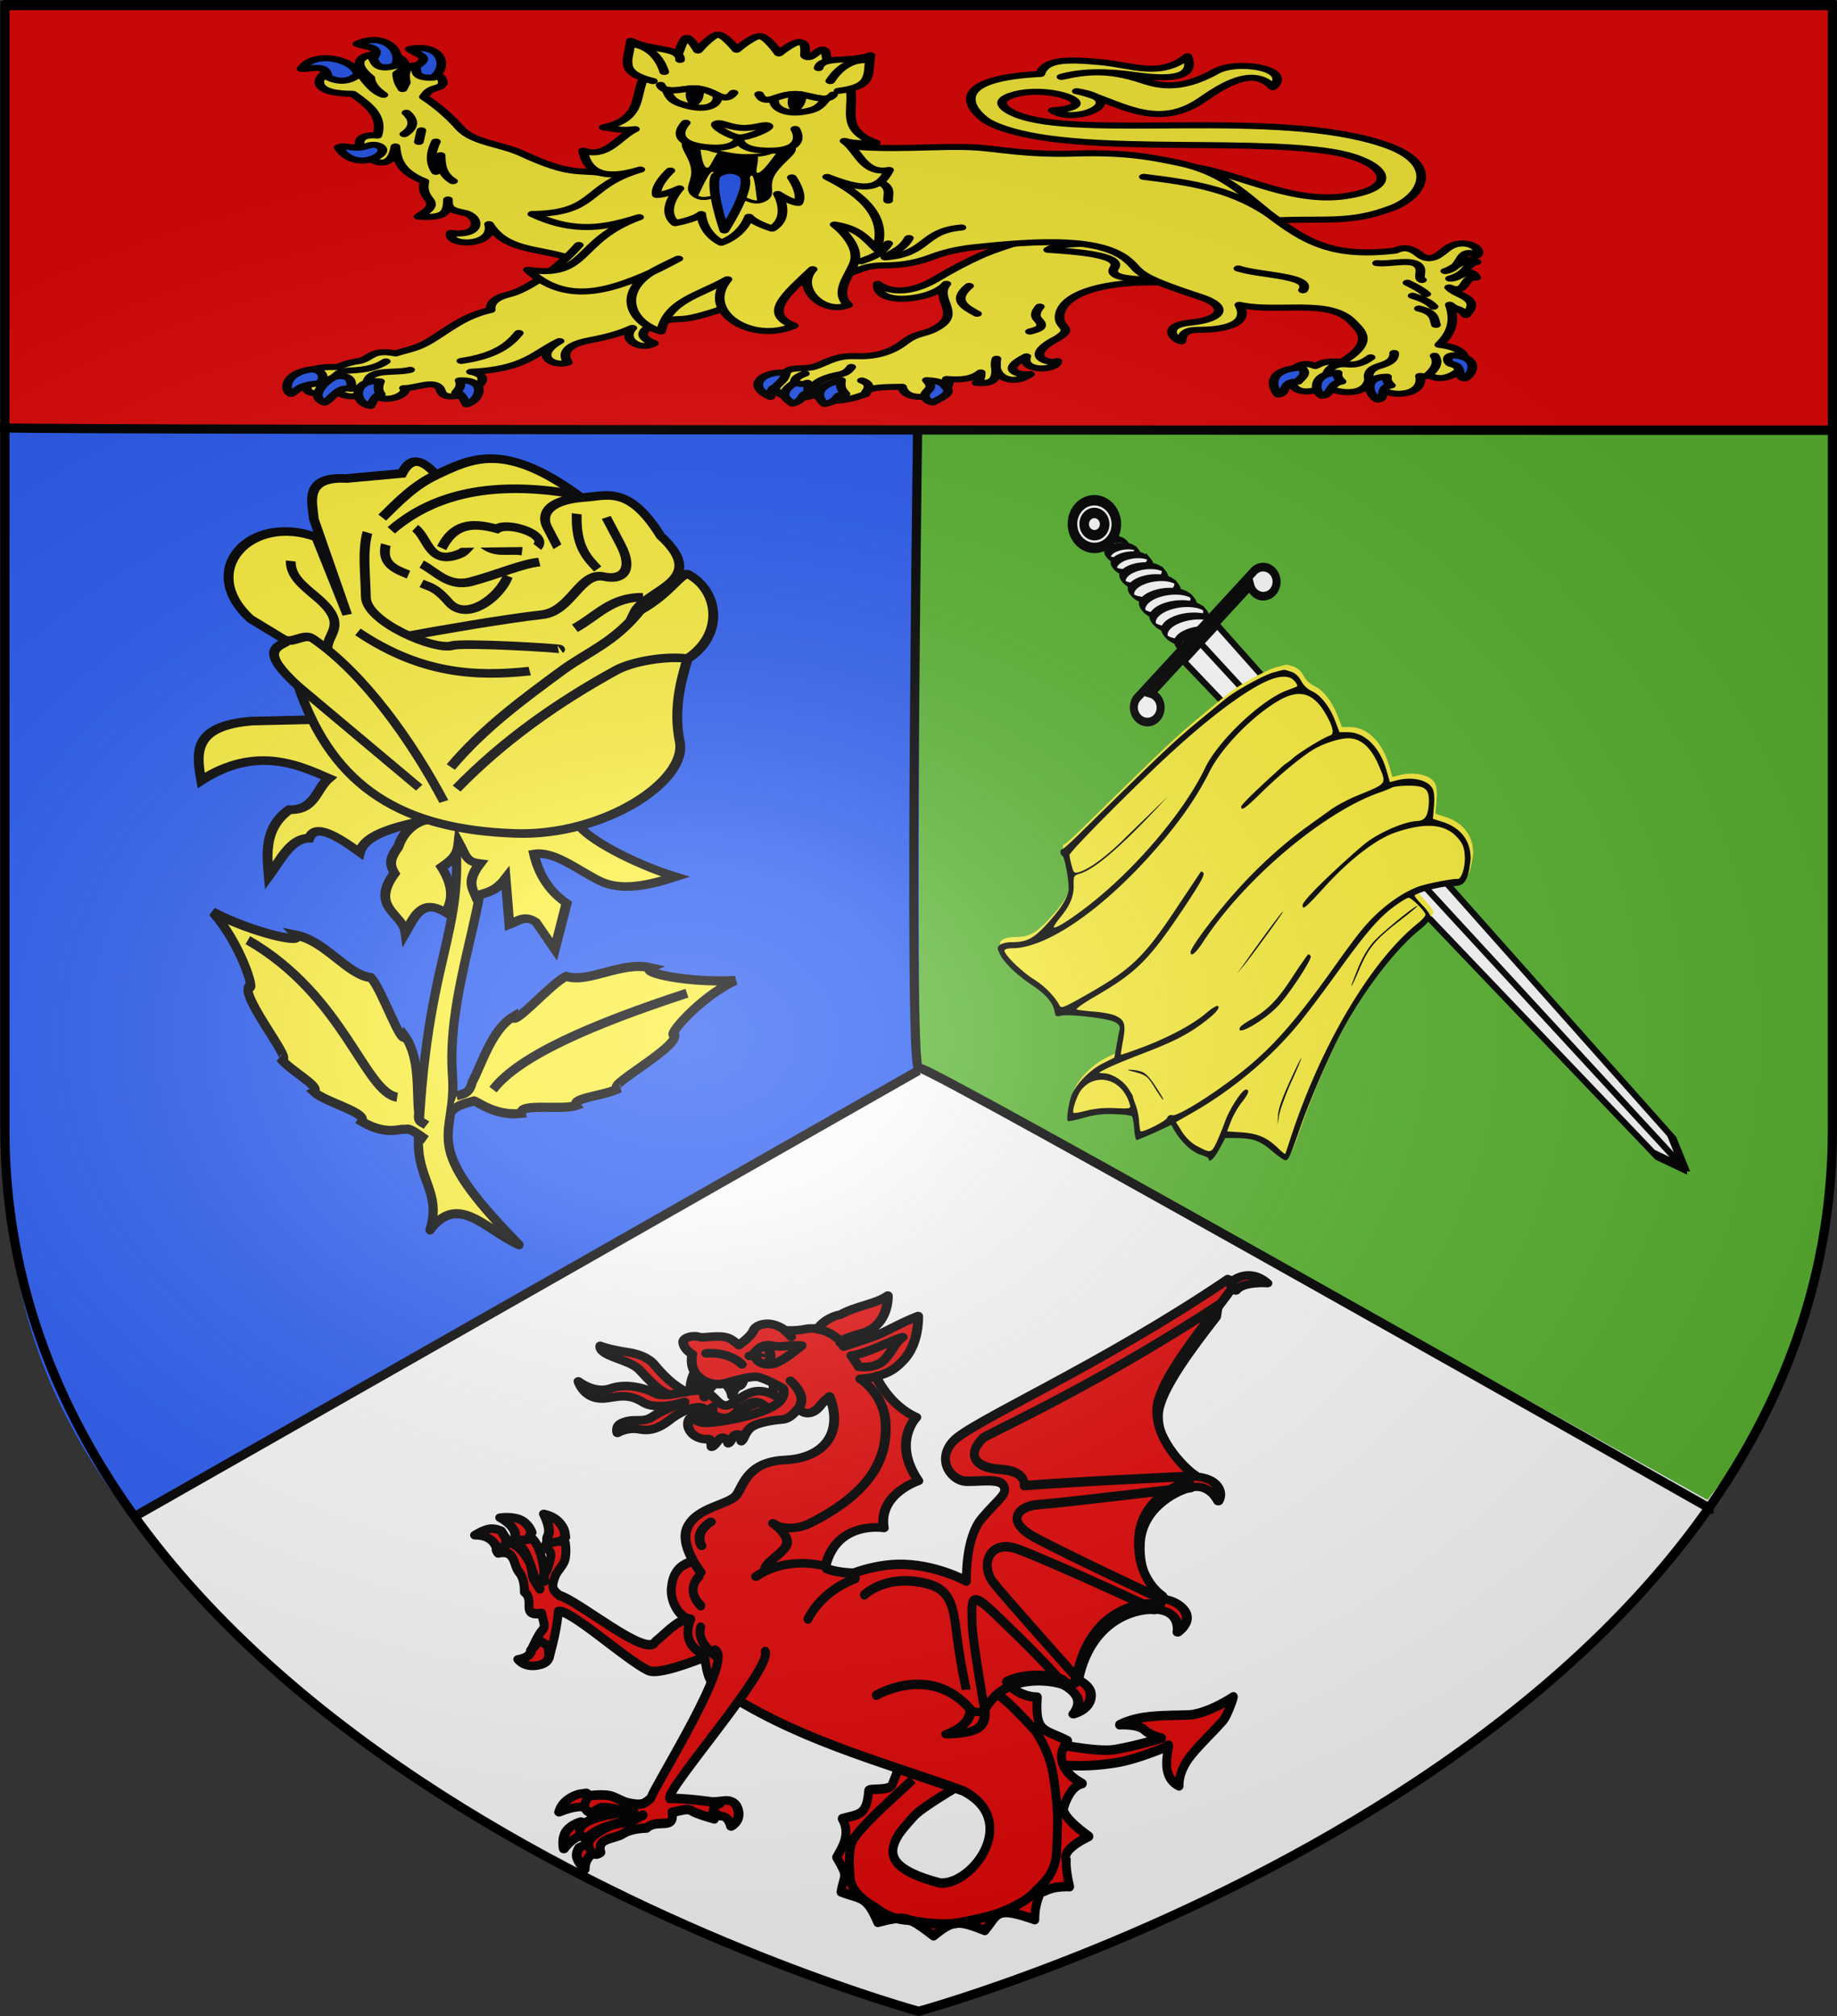<svg xmlns="http://www.w3.org/2000/svg" width="600.538" height="658.932" viewBox="-300 -300 600.538 658.932"><rect x="-300" y="-300" width="600.538" height="658.932" fill="#333333" stroke="none"/><radialGradient id="b" cx="221.445" cy="226.331" r="300" gradientTransform="matrix(1.354 0 0 .977 -373.918 -182.817)" gradientUnits="userSpaceOnUse"><stop offset="0" stop-color="#fff" stop-opacity=".314"/><stop offset=".19" stop-color="#fff" stop-opacity=".251"/><stop offset=".6" stop-color="#6b6b6b" stop-opacity=".125"/><stop offset="1" stop-opacity=".125"/></radialGradient><clipPath id="a"><path d="M115.23-15.098a.69.69 0 0 1-.23-.002c-.3 0-2-.5-3.8-1-2.2-.7-4-2.2-5.4-4.5-1.3-2.2-3.5-4.1-6-5.1-4.8-1.9-10-7.9-12.9-14.9L84.6-46H80c-9.5 0-17.9-7.5-21.6-19.4l-1.7-5.3-3.6.8c-8.8 2.1-17.8.2-20.1-4.2-.8-1.5-1.1-4.5-.7-8.5l.6-6.3-4.2-1.2C17.8-92.9 12-99.4 12-108.7c2.37-15.981 5.385-12.785 14.1-13.8C33-123.3 43-126 43-127c0-.4-2-2.6-4.5-4.9-2.5-2.3-4.5-4.9-4.5-5.9.1-.9 2.6-3.5 5.7-5.7 13.3-9.4 30.6-29.4 42.9-49.5 6.7-11.1 18.6-35.4 23.8-49 5.5-14.1 6.4-16 8.1-16 .8 0 4.2 2.1 7.4 4.6 6.5 5 10.5 6.3 19.7 6.4h6.2l3.3-5.5c2.9-4.8 5.9-7.2 5.9-4.7 0 .4 2.1 1.3 4.7 2 4.6 1.3 10.8 6.5 14.4 12.2l1.6 2.5 9.1-3.8c5.1-2 9.6-3.7 10.1-3.7.4 0 1.1 2.5 1.3 5.5.3 3 .8 5.8 1.2 6.2.4.5 4.7 1 9.4 1.1 6.5.3 10.8-.2 17-1.7 4.6-1.2 8.7-1.9 9.1-1.7 1.1.7-.7 10.3-2.4 13.6-3 5.5-10.3 12-16.8 14.9l-6.5 2.9-1.2 5.9c-.6 3.2-1.4 6.8-1.7 8-.4 1.6.2 2.5 2.5 3.7 3.4 1.8 25 4.1 29.8 3.2 2.9-.6 3.2-.4 3.7 2.2.9 4.4 4.9 8.5 12.9 13.2 8.3 5 15.3 11.1 17.5 15.4 1.4 2.7 1.4 3.1-.3 4.3-1 .7-3.8 1.3-6.3 1.3-8.4 0-12.1 1.7-19.4 8.8-7.4 7.2-11 12.1-12.1 16.4-.7 3.2 1.9 17.1 3.4 17.6 1.3.5 1.3 3.2.1 3.2-.6 0-5.4 3.9-10.9 8.8-46.8 41.1-51 44.7-67.2 56.6-5.8 4.3-11.2 8.3-12.1 8.9-5.4 4.1-20.6 11.6-26.4 13.2-2.888.7-5.468 1.324-6.27 1.402zm1.6-29.846c13.5-6.8 45.77 1.644 66.47-15.756 22.2-18.8-7.722-20.453-7.722-21.853-59.957 32.658-20.972-12.783 42.757-32.47-4.003-5.202-18.731-23.078 4.74-14.751-.1-5.6 10.625-2.025 16.125-8.025 2.2-2.4 3.8-4.6 3.5-4.8-.8-.9-8.7 3.498-18.7 10.398-26.1 18-53.4 46.701-65 68.401-7.1 13.4-30.8 33.5-45 38.4-4.196-6.994-.168-15.186 6.478-8.444 10.762 2.401-9.52-7.167-3.648-11.1zM106.696-27.07c1.921 4.695-25.992-10.23-19.465-21.156 14.4-7.2 62.469-5.074 69.269-17.274 7.8-14 18.7-27.6 34.6-43.2 27.7-27.1 56.6-44.3 74.6-44.3 2.6 0 4.106-1.872 4.3-1.2.401 1.39-3.993 3.066-10.404 2.585-5.398.16-11.338 9.185-13.94 4.679-39.125 68.533-70.83 105.703-96.046 103.658-105.897-8.586-17.25-15.402-21.81-32.621-168.737 47.728 14.248-63.126 91.7-100.8 6.8-3.5 11.932-6.056 11.132-6.356 9.557-1.983-19.552 12.603-23.854 13.96-17.844 5.626-64.31 13.31-23.034-6.316-39.747 7.026 18.686-15.118 20.656-23.29.8-3.7 1.3-6.9 1.2-7-.1-.2-5.6 1.5-12.1 3.7-14.3 4.8-28.1 11.401-35.3 17.001-2.9 2.2-5.8 3.8-6.3 3.4-1.6-.9 1.8-4.2 9.3-9.1 8.6-5.6 16.6-9.1 33.6-14.9 7.5-2.6 16-5.7 18.7-7 4.903-2.195 3.953 3.487-.822 1.28-11.939 13.716-9.478-4.677-11.077-10.98-1.4-1.9-2.6-3.6-2.6-3.9s-.702-2.3-1.602-4.4c-.9-2.2-1.8-5.8-1.9-8.2-.2-2.4 20.844 33.404 8.176 37.66-1.206.406-30.83-30.295-31.73-28.495-.6 1.2 5.155-6.066 5.155-6.066-2.5-.6-17.9 7.601-33.1 17.801-20.6 13.8-33.5 26.6-57.9 57.4-5.7 7.2-12.4 15.2-15 17.8-8.6 9.1-19.9 16.7-29.8 20.1-4.2 1.5-2.559 32.737-5.059 32.437-2.2-.2-22.174-3.066-20.94-16.538.3 3.8 1.2 5.602 3.8 8.302 3.303 6.895 16.54 5.773 17.14 8.236 0 0-.54 2.264-1.04 8.264-.6 7.7-2.103-36.356 5.992-41.7 86.636-57.19 124.681-30.995 125.781-31.495C168.074-155.594 59.3-74.9 61.5-75.6c5.425-49.758 56.571-56.707 98.8-74.6 3.9-5.3 5.894-25.135 6.7-4.699.09 2.298-13.9 18.9-25.5 30.4-12 12-25.8 23.2-39 31.7-3.8 2.5-9.7 6.2-13 8.4 18.712 2.206 144.847 7.232-5.364 36.166C67.236-42.034 58.5-71.8 62.6-63c4.3 9.3 10 14 17.2 14 4.5 0 13.1-2.4 18.5-5.2 6.2-3.1 19.7-13 29.5-21.7 8.9-7.8 11.2-9.3 11.2-7 0 1.7-24 20.9-24 20.9s-2.4 1.3-4.2 2.8c-3.1 2.7-17.2 10.5-21.1 11.6-2.5.8-1.4 4.8 3.1 11.5 4.062 6 11.858 4.049 13.896 9.03zM46.3-128c.8 0 4.201-1.8 7.701-4.1 8.7-5.6 16.1-13.3 32.8-34.1 7.9-9.8 17.7-21.4 21.9-25.8 15.1-16.1 35.6-31.3 56.6-42.1l9.8-5-3.3-4.7c-2.1-2.9-5-5.5-7.8-6.9 1.508-1.772 17.22 14.175 14.32 19.475C184.17-204.705 149.2-242 148-239c-2.4 6.2-9.5 16-11.6 16-2.3 0-1.6-2 2.5-6.6 2.1-2.4 4.7-6.6 5.8-9.2l2.1-4.9-8.2-.5c-9-.6-14-2.6-20.1-7.9-2-1.8-3.7-3-3.9-2.8-.068.138-1.085-1.958 14.186 7.671 7.386 4.657 20.788.815 23.95 3.142C311.636-166.027 67.4-159.5 41.3-140.7c-2.4 1.7 54.847-58.07 54.847-58.07C411.942-136.534 44.6-128 46.3-128zm-4.9-4c-.4 0 3.701-3.1 9.201-6.9 14.2-9.8 17.9-13.8 23-24.5 2.4-5 4.3-8.7 4.4-8.2 0 .4-1.8 4.6-3.9 9.2-2.6 5.5-5.5 9.8-8.7 12.9C60.8-145 43-132 41.4-132zm74.573-2.877c-.113.032.081-.327.628-1.123 2.2-3.1 17.3-21.7 20.9-25.5l3.7-4-3.2 4c-11.813 14.934-21.417 26.452-22.028 26.623zM101.799-156c-.4 0-.899-.4-1.299-.9-.8-1.4 11-17.6 17.5-24.1 7.6-7.6 24.9-16.5 21.5-11-.3.5-3 2.2-5.8 3.6-9.3 4.7-14.9 9.8-23.2 21.3-4.4 6-8.3 11-8.7 11.1zm3.923-51.453c-.218-.09 2.09-4.965 5.278-11.247 3.4-6.7 6.5-14.4 7-17l.9-4.8-.3 4.7c-.2 3.3-2.1 8.1-6.1 16-3.1 6.2-6.2 11.8-6.7 12.3-.038.038-.063.053-.078.047zM200-213.2c-1.4 0-4-.4-5.7-.9-2.2-.6-4.5-2.698-7.1-6.198-4.4-6-5.5-7.701-4.9-7.701.2 0 2.3 2.7 4.6 6 4.2 6 4.7 6.3 13.6 8.3 1.6.4 1.5.5-.5.5zm16.458-4.94a15.714 15.714 0 0 0 5.942-1.259c1.8-.7 4.2-2.6 5.4-4.1 2.3-2.9-3.516 5.321-3.73 6.576-.408 2.385-20.424-1.764-23.918-8.501-4.4 1-.072-3.464-5.672-3.764-8.4-.3 5.52-3.211 6.12-1.311 2.344 7.656 8.838 12.444 15.858 12.36z"/></clipPath><path fill="#fafafa" fill-rule="evenodd" d="M.223 357.052s298.722-81.384 298.722-288.213V-298.5H-298.5V68.839C-298.5 275.668.223 357.052.223 357.052z"/><path fill="#2b5df2" d="M-257.229 196.042c-27.898-36.526-41.008-72.42-40.634-122.564v-369.554H.476V48.43z"/><path fill="#5ab532" d="M258.208 190.245c27.9-36.144 41.01-71.664 40.634-121.284v-365.697H.504V47.05z"/><g stroke="#000"><path fill="none" stroke-width="3" d="M.267-181.47s-3.424 231.034 0 230.38c3.424-.652 259.08 144.302 259.08 144.302h.856M-255.957 195.644.267 49.887"/><path fill="#e20909" stroke-width="1.5" d="M-298.326-300h597.76v139.812h-597.76z"/><path fill="none" stroke-width="3" d="M-300-160.188c14.232.837 597.759.837 597.759.837"/></g><g fill="#fcef3c" stroke="#000" stroke-width="2.026"><path stroke-linecap="round" stroke-linejoin="round" d="M256.38 180.012c8.3-.636 16.548-6.22 19.594 3.65.46-8.904 6.561-9.265 9.397-18.386 13.465-43.314 3.723-45.905 19.54-73.936l-7.207 1.342c-10.238 11.586-5.802 37.36-14.776 57.345-5.808 12.935 2.778 16.026-26.548 29.985z" opacity=".99" transform="matrix(-1.391 -.507 -.506 1.392 317.392 -13.743)"/><path fill-rule="evenodd" d="M283.57 165.276c5.1-1.467 4.358-.775 5.328-.534 1.18.293 3.427 2.699 9.398 1.604-.639-2.327 9.098-1.23 12.202-2.543-1.368-1.563 6.368-2.527 9.535-4.45-4.513.617 13.119-9.775 11.88-12.504-2.113 1.13 4.8-8.186 13.141-12.669-10.25 1.305-21.589-.288-19.07-1.52-6.506-1.005-13.613 4.356-18.686 3.158-3.004 1.373-11.478 11.942-11.5 9.571-4.808 3.2-6.69 10.981-8.659 14.852-.423 2.125-1.109 1.525-2.524 1.968" transform="matrix(-1.391 -.507 -.506 1.392 317.392 -13.743)"/><path d="M292.795 158.62c7.124 1.446 18.752-17.11 42.837-21.271" transform="matrix(-1.391 -.507 -.506 1.392 317.392 -13.743)"/><path fill-rule="evenodd" d="M280.587 153.838c-1.497-.985-2.516-1.587-2.22-4.04-.663-4.26-.02-12.264-3.594-16.659-.762 2.273-5.529-10.202-7.957-12.345-5.199-.24-10.283-7.341-16.785-8.16 2.01 1.876-9.262.29-18.602-3.774 6.532 6.596 10.186 17.456 8.529 15.79-2.03 2.284 11.491 17.108 7.392 15.277 2.41 2.718 9.468 5.757 7.678 6.884 2.542 2.114 12.145 3.737 10.81 5.798 5.337 2.69 10.47.649 10.833 1.006.784.77 3.176 1.876 3.914 4.178" transform="matrix(-1.391 -.507 -.506 1.392 317.392 -13.743)"/><path d="M273.486 149.799c-2.826-8.881-15.356-20.794-32.98-34.64" transform="matrix(-1.391 -.507 -.506 1.392 317.392 -13.743)"/><g stroke-width="2.847"><path d="m-204.393 208.963-14.673 9.45c-14.23 10.465-9.315 18.03-4.263 25.573 8.723-18.99 22.187-19.361 31.407-19.965-1.646 5.209 1.084 11.877-5.384 15.478-3.568 8.854.214 16.01 4.262 23.107.696-6.708.092-14.714 4.711-17.498-.638-5.521 6.359-4.933 14.582-3.365-1.554-6.641 6.732-14.46 12.128-20.032-3.051 2.72-4.225 8.015-3.38 12.404-.272 3.954-.355 6.39 2.829 8.602-1.395 14.16 7.697 10.92 11.08 16.3.029-6.065-.918-12.966 7.179-12.115.152-4.599-1.592-9.008-7.403-13.01 1.898-4.555 2.147-6.22.703-10.217 3.74 2.963 4.531 4.846 8.27 3.262-.836 7.173 1.542 8.56 3.59 10.543 1.828-2.74 4.2-3.847 4.935-9.87l7.403 13.235c1.615-2.167 2.432-5.334 6.28-4.71l8.525 5.383-3.589-15.703c-6.301-1.03-11.118-4.658-15.03-9.87 4.439-4.084 12.506-1.872 19.946-1.857 6.903.013 12.827-5.839 18.415-12.725-12.68 2.51-27.773 1.831-31.484-1.04l-81.039 8.64z" transform="matrix(1.024 .513 -.48 .844 111.579 -136.285)"/><path d="M-212.456 200.972c23.26 25.747 46.62 27.058 74.453 11.672 22.717-12.557 35.58-41.972 28.139-52.54-6.363-9.04-8.32-18.605-9.824-26.276 5.663-12.441-1.498-25-11.549-25.524-2.483-.13-1.686 9.121-8.154 20-.562-9.19 14.673-21.037-4.368-27.399-15.518-10.848-19.163-3.536-25.017.397-27.309-5.624-32.95 5.003-39.312 15.09-5.095-2.293-8.986-2.446-8.736 4.765l-13.104 9.927c-11.113 5.83-4.882 12.477-2.382 17.075l21.84 23.825-18.663-18.663c-19.62 2.618-25.043 27.899-4.765 34.547l12.31 1.191c-2.074 3.651-5.22 7.235 9.132 11.913z" transform="matrix(1.024 .513 -.48 .844 111.579 -136.285)"/><path d="M-119.688 133.828c-5.72 2.325-13.331 9.143-16.151 14.368-9.941 18.419-17.985 37.962-22.882 59.673M-163.208 202.26c2.62-16.417 8.129-30.75 14.022-45.903 3.69-9.486 9.1-16.377 10.905-30.134M-160.067 213.701c-16.302-13.244-37.854-26.49-55.494-29.31-3.134-.5-4.189 4.759-7.174 4.557M-210.766 184.762c-1.938-4.486 2.05-10.174-9.87-13.46-5.321-1.466-9.457-2.501-11.442-6.954M-212.637 200.912l44.494 12.34M-205.382 175.565c21.879 3.267 35.819-4.383 48.231-14.133M-208.088 116.392c-4.063 6.612-5.644 13.845-7.39 21.036M-170.072 101.044c-20.85 7.302-35.463 19.593-41.367 38.852M-168.606 101.187c-8.409 6.294-7.785 11.54-4.472 14.257l11.216 9.198M-217.047 144.158c1.449 6.58 4.955 12.044 8.748 19.742 3.648 7.4 24.579 5.81 28.266 1.57 2.332-2.681 27.722-15.844 27.369-15.255M-151.991 141.69c3.734-6.786 4.613-15.001 12.628-19.648" transform="matrix(1.024 .513 -.48 .844 111.579 -136.285)"/><path d="m-159.843 103.554 7.179 5.833c7.921 6.436 5.08 11.053.673 12.338-6.849 1.997-3.172 15.379-10.095 20.863-8.636 6.841-23.828 20.648-30.006 26.406" transform="matrix(1.024 .513 -.48 .844 111.579 -136.285)"/><path d="M-167.694 106.92c4.337 9.968 8.674 11.653 13.01 13.46M-210.766 145.056c1.582 6.662 6.025 5.95 9.87 5.608M-196.409 151.337c2.468-.037 3.622-1.17 9.422 1.57 7.066 3.338 11.96-8.723 10.992-16.825" transform="matrix(1.024 .513 -.48 .844 111.579 -136.285)"/><path d="M-199.1 145.504c4.727.081 10.014 3.06 14.805-2.243 5.6-6.198 10.164-13.118 14.133-16.152M-205.83 135.634c4.741.956 8.824 9.578 14.805.897 1.666-2.418.892-7.696 3.14-6.73 5.322 2.287 7.976-2 11.89-3.365" transform="matrix(1.024 .513 -.48 .844 111.579 -136.285)"/><path d="M-172.854 122.847c1.292-5.517-10.811-3.33-12.563.673-7.264 1.717-11.403 5.071-10.992 14.133" transform="matrix(1.024 .513 -.48 .844 111.579 -136.285)"/></g></g><g fill="#fff" fill-rule="evenodd" stroke="#000" stroke-width="2.498"><g stroke-width="1.243"><path stroke-width="2.629" d="M34.91 132.143a7.321 1.429 0 1 1-14.642 0 7.321 1.429 0 1 1 14.643 0z" transform="matrix(.379 -.103 -.688 -.829 142.716 -11.938)"/><path stroke-width="1.948" d="M34.91 132.143a7.321 1.429 0 1 1-14.642 0 7.321 1.429 0 1 1 14.643 0z" transform="matrix(.507 -.138 -.936 -1.127 174.235 30.96)"/><path stroke-width="1.546" d="M34.91 132.143a7.321 1.429 0 1 1-14.642 0 7.321 1.429 0 1 1 14.643 0z" transform="matrix(.636 -.173 -1.186 -1.428 206.142 74.322)"/><path stroke-width="1.281" d="M34.91 132.143a7.321 1.429 0 1 1-14.642 0 7.321 1.429 0 1 1 14.643 0z" transform="matrix(.765 -.209 -1.438 -1.731 238.991 118.735)"/><path stroke-width="1.094" d="M34.91 132.143a7.321 1.429 0 1 1-14.642 0 7.321 1.429 0 1 1 14.643 0z" transform="matrix(.892 -.243 -1.688 -2.033 272.36 163.651)"/><path stroke-width=".997" d="M34.91 132.143a7.321 1.429 0 1 1-14.642 0 7.321 1.429 0 1 1 14.643 0z" transform="matrix(.977 -.266 -1.858 -2.237 295.894 195.48)"/><path stroke-width=".902" d="M34.91 132.143a7.321 1.429 0 1 1-14.642 0 7.321 1.429 0 1 1 14.643 0z" transform="matrix(1.079 -.294 -2.053 -2.472 323.33 232.14)"/><path stroke-width=".865" d="M34.91 132.143a7.321 1.429 0 1 1-14.642 0 7.321 1.429 0 1 1 14.643 0z" transform="matrix(1.126 -.307 -2.142 -2.578 337.578 250.734)"/><path stroke-width=".858" d="M34.91 132.143a7.321 1.429 0 1 1-14.642 0 7.321 1.429 0 1 1 14.643 0z" transform="matrix(1.135 -.309 -2.159 -2.6 343.494 257.779)"/><path stroke-width=".902" d="M34.91 132.143a7.321 1.429 0 1 1-14.642 0 7.321 1.429 0 1 1 14.643 0z" transform="matrix(1.079 -.294 -2.053 -2.472 334.825 244.613)"/></g><g stroke-width="3.275"><path d="M32.5 142.5a7.5 7.5 0 1 1-15 0 7.5 7.5 0 1 1 15 0z" transform="matrix(.674 -.732 -.678 -.736 137.541 -5.527)"/><path d="M28.5 142.5a3.5 3.5 0 1 1-7 0 3.5 3.5 0 1 1 7 0z" transform="matrix(.674 -.732 -.678 -.736 137.541 -5.527)"/></g><g stroke-width="2.534"><path d="M15 114h10V0l-5 5zM35 114H25V0l5 5z" transform="matrix(.547 -.593 -1.398 -1.517 237.111 96.866)"/></g><path stroke-width="2.082" d="M3.318 174.713c-1.775.16-3.168 1.674-3.168 3.5 0 1.842 1.403 3.363 3.199 3.5H46.091c.09.007.19 0 .28 0 1.92 0 3.48-1.568 3.48-3.5s-1.56-3.5-3.48-3.5-3.479 1.568-3.479 3.5c0 .634.173 1.237.466 1.75H6.642a3.533 3.533 0 0 0 .466-1.75c0-1.932-1.559-3.5-3.48-3.5-.104 0-.207-.009-.31 0z" transform="scale(1.254 -1.361) rotate(45 185.882 182.235)"/></g><path fill="#fcef3c" fill-rule="evenodd" d="M4.237-265.852H277.85V-9.734H4.237z" clip-path="url(#a)" transform="matrix(-.591 0 0 -.66 188.698 -92.72)"/><path d="M119.795-81.082a.381.381 0 0 1 .136 0c.177 0 1.181.33 2.244.66 1.3.463 2.364 1.453 3.19 2.97.768 1.452 2.068 2.707 3.545 3.367 2.835 1.253 5.906 5.212 7.62 9.832l1.358 3.564h2.718c5.611 0 10.573 4.949 12.758 12.802l1.005 3.498 2.126-.528c5.198-1.386 10.514-.132 11.873 2.772.473.99.65 2.97.414 5.609l-.355 4.158 2.48.791c6.44 1.848 9.866 6.138 9.866 12.275-1.032 10.325-3.398 8.59-8.33 9.108-4.075.528-9.982 2.31-9.982 2.97 0 .263 1.181 1.715 2.658 3.233 1.477 1.518 2.658 3.233 2.658 3.893-.059.594-1.536 2.31-3.367 3.762-7.856 6.204-18.075 19.402-25.34 32.667-3.958 7.325-10.988 23.36-14.06 32.336-3.248 9.305-3.78 10.559-4.783 10.559-.473 0-2.481-1.386-4.372-3.036-3.84-3.3-6.202-4.157-11.637-4.223h-3.662l-1.949 3.629c-1.713 3.168-3.485 4.752-3.485 3.102 0-.264-1.24-.858-2.776-1.32-2.717-.857-6.38-4.29-8.507-8.051l-.945-1.65-5.375 2.507c-3.012 1.32-5.67 2.442-5.966 2.442-.236 0-.65-1.649-.768-3.629-.177-1.98-.472-3.828-.709-4.092-.236-.33-2.776-.66-5.552-.726-3.84-.198-6.38.133-10.042 1.123-2.717.792-5.139 1.253-5.375 1.121-.65-.462.413-6.797 1.418-8.975 1.772-3.63 6.084-7.92 9.923-9.833l3.84-1.913.708-3.894c.355-2.112.828-4.488 1.005-5.28.236-1.056-.119-1.65-1.477-2.441-2.009-1.188-14.767-2.706-17.603-2.112-1.713.396-1.89.264-2.185-1.452-.532-2.904-2.895-5.61-7.62-8.711-4.903-3.3-9.038-7.325-10.337-10.163-.827-1.782-.827-2.046.177-2.838.59-.462 2.244-.858 3.72-.858 4.963 0 7.148-1.121 11.46-5.807 4.372-4.751 6.498-7.985 7.148-10.823.413-2.111-1.123-11.285-2.009-11.615-.768-.33-.767-2.112-.058-2.112.354 0 3.19-2.573 6.438-5.807C81.3-55.344 83.78-57.72 93.35-65.573c3.426-2.837 6.616-5.477 7.148-5.873 3.19-2.706 12.168-7.655 15.594-8.711 1.705-.462 3.23-.874 3.703-.925zm-.023 2.275c-2.252-.03-5.142.96-8.997 3.137-7.974 4.488-18.961 13.2-31.189 24.682C66.473-38.581 49.638-21.49 49.638-20.565c0 .528.296 2.111.71 3.497.59 2.31.826 2.508 2.185 2.178 3.308-.924 8.388-4.553 14.413-10.36 3.426-3.366 8.21-7.986 10.573-10.296l4.312-4.158-3.84 4.092c-12.227 12.935-20.2 19.666-24.867 21.118-2.127.66-2.186.726-2.127 3.828.059 3.695-1.182 6.598-4.43 10.558-1.3 1.584-2.245 3.036-2.067 3.168.472.594 5.139-2.31 11.046-6.863 15.417-11.878 31.542-30.82 38.394-45.14 4.194-8.843 18.194-22.107 26.582-25.34 1.772-.66 3.307-1.255 3.425-1.321.591-.33-.885-2.31-2.126-2.837a6.058 6.058 0 0 0-2.05-.366zm5.064 5.626c-1.907-.031-4.011.621-6.381 1.933-8.506 4.751-19.02 15.377-23.037 23.428-4.608 9.239-11.047 18.214-20.44 28.509C58.618-1.427 41.547 9.923 30.914 9.923c-1.536 0-2.54.33-2.54.792 0 1.386 5.553 6.798 9.51 9.306 3.545 2.177 6.97 5.675 8.506 8.645.532.99 1.418.66 8.743-3.498 15.063-8.579 18.902-12.275 30.42-29.763 3.781-5.61 6.912-10.36 7.03-10.493.118-.198.473 0 .827.396.532.594-1.182 3.564-6.262 11.219C75.63 13.75 71.613 17.777 58.204 25.564c-4.017 2.31-6.675 4.223-6.203 4.421.473.132 3.072.462 5.73.66 2.658.198 5.789.792 6.911 1.32 3.013 1.386 3.485 2.772 2.481 8.117-.473 2.442-.768 4.554-.709 4.62.06.132 3.308-.99 7.148-2.442 8.446-3.167 16.598-7.524 20.851-11.22 1.713-1.451 3.426-2.507 3.722-2.243.945.594-1.064 2.773-5.494 6.006-5.08 3.696-9.805 6.005-19.847 9.832-4.43 1.716-9.451 3.762-11.046 4.62-2.894 1.452-2.954 1.452-1.005 1.518 2.658.066 6.262 2.244 8.034 4.884.827 1.254 1.535 2.375 1.535 2.573s.415 1.518.946 2.904c.532 1.452 1.063 3.828 1.122 5.412.119 1.583.296 2.97.473 3.167.532.594 8.151-3.168 8.683-4.355.354-.792 1.004-1.056 1.713-.858 1.477.396 10.573-5.016 19.552-11.747 12.168-9.107 19.788-17.554 34.2-37.88 3.368-4.752 7.325-10.03 8.861-11.746 5.08-6.006 11.755-11.022 17.603-13.265 2.481-.99 11.578-2.772 13.055-2.574 1.3.132 2.658-4.355 2.303-7.919-.177-2.508-.709-3.696-2.244-5.478-4.017-4.62-10.455-5.213-20.497-1.782-6.32 2.178-15.122 8.976-23.392 18.149-5.848 6.401-6.852 7.258-6.852 5.609 0-2.178 17.958-18.265 19.788-19.6 3.84-3.436 12.48-7.497 17.367-7.92 2.717-.04 3.78-1.385 4.075-5.345.355-5.082-.886-6.203-6.616-6.203-2.303 0-4.725.264-5.375.594-.65.33-2.244.99-3.544 1.452-18.489 6.203-44.951 28.51-58.36 49.231-2.304 3.498-3.958 4.817-3.958 3.101 0-1.518 8.21-12.472 15.063-20.062 7.088-7.919 15.24-15.31 23.037-20.92 2.245-1.65 5.73-4.091 7.678-5.543 1.95-1.386 5.79-3.431 8.566-4.553 9.983-4.092 9.746-3.762 7.324-9.57-2.54-6.137-5.907-9.238-10.16-9.238-2.658 0-7.737 1.584-10.927 3.432-3.663 2.045-11.637 8.578-17.426 14.32-5.257 5.147-6.616 6.137-6.616 4.62 0-1.123 14.177-13.794 14.177-13.794s1.418-.857 2.481-1.847c1.832-1.782 10.16-6.93 12.464-7.655 1.477-.528.827-3.168-1.831-7.59-2.4-3.96-5.03-5.908-8.209-5.958zm35.676 66.606c-.472 0-2.481 1.188-4.549 2.706-5.139 3.695-9.51 8.777-19.374 22.503-4.666 6.468-10.456 14.123-12.937 17.027-8.92 10.625-21.028 20.655-33.433 27.782l-5.789 3.3 1.95 3.102c1.24 1.914 2.953 3.63 4.607 4.554 4.785 2.574 4.962 2.574 6.675-.924.827-1.782 2.067-4.818 2.776-6.798 1.418-4.091 5.611-10.558 6.852-10.558 1.359 0 .946 1.32-1.476 4.355-1.24 1.584-2.777 4.356-3.427 6.072l-1.24 3.233 4.843.33c5.317.396 8.27 1.716 11.874 5.213 1.181 1.188 2.185 1.98 2.303 1.849.059-.132.768-2.179 1.536-4.555 9.864-30.554 26.345-58.403 41.762-70.81 1.418-1.122 2.54-2.375 2.54-2.837 0-.99-4.489-5.544-5.493-5.544zm2.894 2.64c.237 0-2.185 2.045-5.434 4.553-8.388 6.467-10.573 9.108-13.586 16.169-1.418 3.3-2.54 5.741-2.6 5.411 0-.263 1.064-3.036 2.304-6.071 1.536-3.63 3.25-6.467 5.14-8.513 2.717-2.97 13.231-11.55 14.176-11.55zm-44.049 1.898c.067-.02-.048.216-.371.742-1.3 2.046-10.22 14.32-12.346 16.828l-2.186 2.64 1.891-2.64c6.978-9.856 12.651-17.457 13.012-17.57zm8.372 13.94c.236 0 .53.264.767.594.473.924-6.498 11.615-10.337 15.905-4.49 5.015-14.708 10.888-12.7 7.259.177-.33 1.772-1.453 3.426-2.376 5.493-3.102 8.801-6.467 13.704-14.056 2.599-3.96 4.903-7.26 5.14-7.326zm-2.318 33.955c.13.06-1.234 3.277-3.117 7.423-2.009 4.421-3.84 9.503-4.135 11.22l-.532 3.166.178-3.101c.118-2.178 1.24-5.346 3.603-10.56 1.83-4.091 3.662-7.787 3.958-8.117.022-.024.037-.035.045-.03zm-55.689 3.794c.827 0 2.363.263 3.367.593 1.3.396 2.658 1.781 4.194 4.091 2.6 3.96 3.249 5.082 2.894 5.082-.118 0-1.358-1.782-2.717-3.96-2.48-3.959-2.776-4.157-8.034-5.477-.945-.264-.885-.33.296-.33zM60 52.912a8.457 8.457 0 0 0-3.51.83c-1.063.463-2.48 1.717-3.189 2.706-1.358 1.914-2.895 6.665-2.363 7.26.177.197 2.127-.133 4.371-.727 2.6-.66 5.907-.99 9.215-.791 4.962.198 5.198.132 4.844-1.122-1.385-5.052-5.22-8.212-9.368-8.157z"/><g stroke="#000"><g fill="#e20909" stroke-width="3.438"><path stroke-linecap="round" stroke-linejoin="round" d="M-513.935-249.04c-.07 1.199-2.213 7.323-3.294 8.637-3.863 4.693-8.22 8.824-11.808 13.568-4.756 6.288-3.878 11.204-3.878 11.204-9.58-3.537-2.775-17.817-5.785-13.803-3.613 1.606-12.068 5.276-18.234 6.642-13.938 3.089-21.822 2.178-38.419 2.125.979-1.429 2.6-2.8 5.105-3.975-1.336-1.667-3.884-4.218-4.935-5.31 11.246 1.857 29.656 4.088 36.362 2.67 7.89-1.668 18.052-5.187 18.052-5.187s-4.096-.55-6.839-2.625c-2.835-2.146-9.725-1.298-9.725-1.298 7.837-4.248 17.468-4.243 27.02-5.145 7.598-1.165 16.378-7.503 16.378-7.503z" transform="matrix(.842 .052 -.053 .901 522.74 505.693)"/><path d="m-528.648-390.284-.44 4.129c-7.972 10.922-20.252 27.79-20.252 36.542 0 9.93 9.516 18.556 14.015 21.829-.517.05-42.69 4.253-64.35 7.075 0 0 .785-5.33-9.515-5.33-10.299 0-13.582-4.722-7.313-11.111 8.308-4.825 45.13-23.411 87.855-53.134zm-6.262 66.478c-.248.063-.486.126-.758.17-2.731.433-17.757 7.146-17.757 21.002 0 11.508 6.02 17.476 9.001 19.67v.018s-37.289-13.792-49.797-19.2c-12.509-5.408-7.209-11.111.562-12.012 7.77-.902 58.75-9.647 58.75-9.647zm-69.486 25.601c1.195.04 2.537.266 4.011.694 11.793 3.431 39.005 13.138 54.053 18.694-4.37-.433-24.068 3.002-27.858 27.065 0 0-29.45-27.23-35.122-33.146-4.963-5.176-3.444-13.585 4.916-13.307zm-37.445 14.508c.368-.002.744.008 1.125.019.392.011.793.03 1.198.056 12.976.823 14.786 5.77 17.12 18.112 2.336 12.342 7.118 26.97 7.118 26.97s-41.332-1.261-62.739-2.128c-11.891-9.314 6.212-28.733 6.212-28.733 4.77-2.44 18.537-14.24 29.966-14.296zm26.023 5.35c2.294-.006 5.523 2.82 17.537 12.5 12.014 9.678 18.906 16.478 18.906 16.478-1-.793-12.718-2.98-21.915 1.877 0 0 2.04 2.392 5.846 3.829l-14.381 5.105s-6.185-24.486-6.775-30.574c-.591-6.089-.99-9.212.782-9.216z" transform="matrix(.842 .052 -.053 .901 522.74 505.693)"/><g stroke-linecap="round" stroke-linejoin="round"><path d="M-738.807-256.057c-2.782 6.32-30.159-12.88-38.209-14.584-2.737-1.943-3.468-2.632-1.873-7.339 1.61-2.924 3.097-4.068 3.359-6.293.342-2.903-.34-5.458-.34-5.458-6.874-2.623-7.598 1.117-7.598 1.117 1.32 2.867 2.865 1.562 2.07 5.522-.796 3.959-1.634 4.962-1.634 4.962-1.357.834.025 2.675.025 2.675s-1.133-14.113-7.496-15.973c-3.723-1.088-4.829 2.033-4.829 2.033 5.845 3.337 7.297 11.34 7.297 11.34.14 2.833 4.258 5.83 3.287 5.485-.681-.242-4.274-9.06-4.274-9.06-1.083-1.22-5.085-8.171-10.37-6.716-5.285 1.455-2.278 3.742-2.278 3.742 6.71-1.787 5.996 3.878 8.467 6.356.977.98 2.407 2.868 2.605 7.136 4.554 2.853-1.309 8.886 7.195 7.37.703 3.11 2.051 4.438.566 6.099-1.486 1.66-3.642 7.073-3.642 7.073 5.676-2.105 7.222 1.45 7.222 1.45 2.43-10.579 2.201-15.687 2.201-15.687 4.267-1.386 26.596 15.5 35.908 19.226 5.499 2.2 24.541-7.742 32.754-10.186-6.37-2.445-14.314-4.567-18.764-9.047-4.068.963-7.645 5.32-11.649 8.757z" transform="matrix(.842 .052 -.053 .901 522.74 505.693)"/><path d="M-674.307-286.307c3.058.933 7.638 1.193 10.65 1.059 4.153-1.747 10.657-3.667 16.785-4.158 14.323-1.149 27.03 4.51 27.03 4.51s-1.563-15.314 4.445-22.891c6.01-7.577 9.792-9.444 7.734-12.474-1.777-2.616-9.14-.886-14.575-.725-5.486.162-12.275-6.714-5.993-14.074 6.282-7.361 55.222-30.606 102.575-64.673 0 0 6.764 1.637 2.165 2.469-2.95 5.775-26.622 33.625-26.622 45.749 0 12.124 14.2 22.303 16.113 23.17 1.912.866.274 2.381-2.457 2.814-2.732.433-17.749 7.144-17.749 21s8.739 19.698 10.377 20.565c1.638.865 1.091 3.681-3.279 3.249-4.37-.433-24.07 3-27.86 27.062-.273 1.733-.935 5.751-5.188 2.381-1.001-.793-12.715-2.985-21.912 1.872 0 0 4.363 5.17 12.304 4.877-.102 13.378 3.54 11.238 12.702 15.09-7.106 9.837 6.673 15.12 6.673 15.12-5.189 1.322-6.753 9.665-6.753 9.665s-.35 2.916 10.483 9.3c-11.058 5.825-8.176 9.02-8.176 9.02s-.252 3.005 1.882 9.564c-8.56.217-9.885 3.113-10.951 2.408 0 0-2.227 4.311-1.777 10.29-15.722-4.1-14.052-1.38-19.074 5.039-10.76-3.282-12.506-3.109-19.701 3.086-10.377-6.541-11.383-6.82-21.92-3.636-5.06-9.532-6.896-7.853-14.894-10.187.829-6.935 2.701-5.134-2.484-12.413 1.506-3.052 5.22-8.456 1.282-14.087 6.451-2.066 9.404-1.57 9.581-10.7.02-1.053 8.128-.216 8.992-2.737l1.968-5.746 22.321 5.642s-12.482 7.849-15.152 11.023c-2.67 3.175-5.36 6.14-6.601 9.187-2.483 6.093.125 11.078 18.162 14.418 12.566.205 29.806-24.399 6.873-33.825-33.683-9.278-66.36-14.787-98.452-32.503-3.82-2.35-4.218-10.123-5.02-11.15-7.404-2.544-7.368-8.253-5.817-12.304-4.328.03-8.907-6.426-8.14-11.68.543-9.891 10.845-9.666 10.845-9.666" transform="matrix(.842 .052 -.053 .901 522.74 505.693)"/><path fill="none" d="M-658.98-277.652s6.488-6.788 19.463-5.966c12.976.823 14.793 5.76 17.128 18.102 2.335 12.342 7.098 26.977 7.098 26.977" transform="matrix(.842 .052 -.053 .901 522.74 505.693)"/><path d="M-680.275-267.653s3.942-10.03 17.4-15.69M-652.086-241.638s20.306-12.874 36.796 3.1c1.6 1.55 4.442 1.926 5.599-.446 2.041-4.046 5.056-6.75 8.405-8.518" transform="matrix(.842 .052 -.053 .901 522.74 505.693)"/></g><path fill="none" d="M-636.201-211.955c-2.843 3.194-21.59 19.968-22.109 24.55-1.02 3.13-.255 8.8.255 12.32.51 3.52 3.568 7.04 9.938 9.973 5.097 3.128 8.155 4.106 14.525 4.106 5.606.782 13.506.978 18.603-.195 5.096-1.174 11.467-2.934 14.525-4.107 3.057-1.173 11.212-4.889 14.525-9.19 3.567-3.52 6.37-6.65 7.135-12.711 0-3.129-.044-10.931-.554-15.624-.51-4.693-1.74-11.362-2.759-14.881-.957-4.12-4.077-10.56-7.9-14.862-4.226-3.73-9.428-8.604-14.525-11.733" transform="matrix(.842 .052 -.053 .901 522.74 505.693)"/><g stroke-linecap="round" stroke-linejoin="round" stroke-width="6.007"><path d="M-216.56 17.318s9.28-11.615 21.08-.434c0 0-14.478-.268-18.409 6.595-.587 1.025-4.698-4.051-2.672-6.161zM-233.242 158.776s9.331-.802 14.116 4.493c3.04 3.364 3.984 7.985 2.166 12.2 0 0-5.386-12.227-16.463-8.822-1.914.587-2.69-7.48.18-7.871zM-250.979 255.995c16.377-.519 14.504 15.387 14.504 15.387s8.794-8.24 2.994-16.48c-5.163-7.338-14.592-7.09-14.592-7.09s2.045 5.06-2.906 8.183zM-301.766 314.469c6.438 4.282 12.236 9.81 6.239 20.252 0 0 10.992-4.094 9.593-15.56-.758-6.215-7.857-9.421-7.857-9.421s-1.023 4.541-7.975 4.729zM-356.96 335.992s2.494 10.207-13.396 18.733c0 0 14.015-.869 18.916-6.046 4.843-5.116 2.876-12.712 2.876-12.712s-4.08 3.15-8.396.025z" transform="matrix(.548 .034 -.027 .454 221.882 118.375)"/></g><path fill="none" stroke-linecap="round" stroke-linejoin="round" d="M-609.826-238.55s-6.188-24.497-6.778-30.585c-.59-6.089-.985-9.207.787-9.21 2.294-.006 5.516 2.81 17.53 12.488s18.914 16.48 18.914 16.48M-574.184-251.758s-29.46-27.229-35.133-33.144c-5.672-5.916-2.862-16.047 8.93-12.616 11.792 3.431 39.015 13.142 54.064 18.698M-544.432-282.94s-37.282-13.798-49.79-19.206c-12.51-5.408-7.203-11.117.568-12.018 7.77-.901 58.754-9.646 58.754-9.646M-535.157-327.806s-42.723 4.266-64.516 7.106c0 0 .779-5.332-9.52-5.332-10.3 0-13.585-4.732-7.315-11.12 8.307-4.826 45.146-23.4 87.871-53.124" transform="matrix(.842 .052 -.053 .901 522.74 505.693)"/><g stroke-width="7.565"><g stroke-linecap="round" stroke-linejoin="round"><path d="M223.988 150.617s27.753-2.404 42.42-5.898c14.667-3.495 23.693-9.611 24.144-15.29.452-5.68 7.22-2.185 7.22-2.185l4.74 6.335-7.673 16.6-32.267 8.956-27.98 2.185-10.154-5.68z" transform="matrix(.421 -.033 .046 .37 -175.403 115.293)"/><path d="M224.355 151.827s1.09-9.888 7.491-11.733c0 0-3.132 9.624-1.635 14.898 1.39 4.892-1.225.924-1.225.924zM231.982 109.637s-5.992 8.174-5.584 20.172c0 0 4.903-11.735 10.488-13.976z" transform="matrix(.421 -.033 .046 .37 -175.403 115.293)"/><path d="M284.224 147.646c-9.1-14.682-18.199-2.937-27.299 2.936-9.1 5.873-17.694-3.67-21.486-7.586-3.792-3.915-16.429-.978-28.056 7.586s-18.705 7.586-24.266 5.873c-8.952-2.757-16.936 1.712-16.936 1.712s-1.01-5.873 3.791-8.075c10.147-4.652 16.178 1.712 24.773-3.67 8.594-5.384 26.035-10.768 26.035-10.768-11.375 3.181-25.53 3.181-31.596-2.201-12.133-10.766-21.991-5.873-31.09-6.361-14.657-.788-16.935-16.64-16.935-16.64s11.122 12.235 24.266 8.32c13.143-3.915 27.396 2.71 33.87 7.585 2.236 1.682 5.946 2.082 10.222 1.943-9.71-5.82-16.414-18.466-20.838-24.455-6.854-9.278-29.574-13.948-27.3-23.002 0 0 5.308 3.426 20.98 7.586 6.342 1.684 14.707 5.458 18.835 12.68 4.52 7.902 12.914 20.496 22.315 25.868 4.6-.47 8.817-.7 11.678.115 8.594 2.447 10.363 13.213 16.43 14.436 6.066 1.223 15.165-10.277 26.035-10.277 10.869 0 18.705 10.522 18.705 10.522l-3.557 5.2-7.279 2.128-1.297-1.455z" transform="matrix(.421 -.033 .046 .37 -175.403 115.293)"/><path d="M235.524 156.706s.681-12.263 6.401-14.503c0 0-2.042 9.756 0 14.503l-5.039.923zM254.455 155.915s7.763-6.198 6.946-11.472c0 0 2.452 0 3.54 2.9 1.608 4.28 6.948 4.484 6.948 4.484l-2.86 3.56zM240.427 118.47s-4.903 4.087-3.95 14.372c0 0 5.584-9.757 11.304-11.999l-2.996-2.109zM254.413 123.264s3.715 5.409 3.404 10.38c0 0 2.424-7.303 6.029-8.045 3.919-.806 4.607-6.923 4.607-6.923l-11.52.615z" transform="matrix(.421 -.033 .046 .37 -175.403 115.293)"/><path d="M216.948 285.792s-13.94-24.684-6.123-39.819c9.362-18.124 34.903-16.907 41.404-25.793 6.12-8.365 11.887-27.893 40.33-26.848 28.445 1.046 47.892-17.638 40.331-52.492-2.993 2.109-6.332 5.266-8.393 7.734-5.944 7.118-13.505 6.98-16.576.479-2.734 2.557-7.581 8.69-13.584 8.69-7.324 0-21.494 1.025-26.377 5.987-4.882 4.963-4.391 7.811-7.32 10.175 0 0 1.458-6.388-2.692-6.151-4.15.236-4.637 6.145-7.567 7.091 0 0-.488-5.195-3.906-5.195s-6.343 7.092-9.273 7.092c0 0 .721-6.86-1.232-6.86-12.94 0-17.522-12.656-13.127-18.801 2.779-3.887 2.919 4.486 14.64 4.486 19.531 0 50.702-5.412 58.015-15.552 3.802-5.27 2.34-9.383 2.34-9.383s-9.638-7.957-17.138-11.33c-5.406-2.431-18.408 1.052-27.82 2.985-8.884 1.824-27.886-6.144-21.538-27.887 0 0-5.739-3.84-5.912-10.571-.116-4.47 8.162-6.401 13.232-3.843 2.713 1.369 15.898-.93 22.207 2.903 3.393 2.062 7.109 6.81 7.109 6.81s10.507-6.86 12.704-11.824c1.533-3.462 7.736-6.41 14.884-4.143 3.098.983 6.373 2.946 9.522 6.27 0 0 8.285 1.308 15.626.231 2.602-.381 5.855-.293 9.308.594 0 0 6.756-9.402 19.444-10.95 11.673-6.302 27.992-6.76 37.832-13.276 0 0-1.723 25.512-22.294 30.823-7.769 2.005-16.221 3.282-18.81 7.042 2.384 2.72.518-.532 2.322 3.694 0 0 11.798-3.096 22.295-6.168 10.497-3.073 21.154-9.702 37.832-15.42 0 0-1.692 24.193-15.626 37.683-5.777 5.593-10.975 10.211-22.242 12.089 0 0-1.31 26.106 18.758 38.64 0 0-18.872 14.496-2.041 50.216 0 0-31.806 7.34-30.512 37.42 0 0-44.417-.256-43.27 33.172" transform="matrix(.421 -.033 .046 .37 -175.403 115.293)"/><path d="M313.436 289.023c12.946-39.48 48.55-29.453 48.55-29.453-1.294-30.08 31.073-38.854 31.073-38.854-16.832-35.72 4.53-55.773 4.53-55.773-20.067-12.532-27.095-38.25-27.095-38.25-3.492.582-7.564.9-12.416.9 0 0 16.893 14.55 15.31 40.221-1.583 25.672-12.443 57.494-67.286 82.38-12.666 5.747-24.144 2.68-28.894-2.3 0 0 12.271 11.878 8.313 19.925-3.96 8.047-19.28 13.615-19.28 21.66 9-3.945 25.864-8.4 47.195-.456zM223.044 126.976c-4.61.47-9.601 1.18-13.994 1.323M259.059 293.41s2.549-1.897 7.183-3.93M307.641 149.405c1.684-2.016 2.442-4.339 3.029-6.445 2.231-8.027-6.37-18.498-6.37-18.498M304.817 80.348c2.686 2.836 4.151 5.672 4.151 5.672M343.896 90.063c-4.388-5.003-9.465-7.686-14.154-8.89M275.033 99.902c4.134.529 8.112-10.664 17.797-7.615 9.512 2.994 9.643.195 23.387 2.066 0 0-16.046 12.945-23.387 14.09-5.368.839-11.836-1.145-13.224-6.96-.393-1.644-2.68-1.39-4.573-1.581zM394.76 93.981c-8.45 1.673-28.84 11.89-41.308 12.643 0 0 4.602 9.1 4.602 10.232 0 0 12.858 3.394 20.65-4.527 6.653-6.762 10.212-15.33 16.057-18.348z" transform="matrix(.421 -.033 .046 .37 -175.403 115.293)"/></g><path d="M285.733 92.624c-.034 0-.066.006-.098.006-1.75.787-3.242 2.004-4.569 3.222-.658 1.238-1.046 2.746-1.046 4.377 0 1.607.377 3.094 1.014 4.322 1.144 1.538 2.768 2.62 4.606 3.276.031 0 .061.006.092.006 3.155 0 5.712-3.405 5.712-7.606 0-4.2-2.556-7.604-5.71-7.604zm1.688 5.894c-.7.239-1.53-.307-1.853-1.22-.322-.913-.016-1.846.685-2.086.701-.238 1.53.307 1.854 1.22.323.913.015 1.846-.686 2.086z" transform="matrix(.421 -.033 .046 .37 -175.403 115.293)"/><g stroke-linecap="round" stroke-linejoin="round"><path d="M268.44 106.71c-9.703-12.887-26.4-12.013-26.4-12.013M229.622 242.39s-14.025 6.788-9.562 20.365" transform="matrix(.421 -.033 .046 .37 -175.403 115.293)"/></g></g><path stroke-linecap="round" stroke-linejoin="round" d="M-723.31-280.727s-5.444 5.076 1.28 10.66M-721.576-262.3s-1.948 5.117 6.774 10.246" transform="matrix(.842 .052 -.053 .901 522.74 505.693)"/><g stroke-linecap="round" stroke-linejoin="round" stroke-width="6.774"><path d="m87.193 349.744-5.523 8.348s1.091 5.043-8.39 7.641c0 0 4.742 7.425 15.597 3.118 5.982-2.373 5.668-7.602 5.668-7.602l-.829-7.346zM57.396 279.234l-4.394-2.116s-3.259-7.868-14.504-6.948c0 0 5.772-5.181 10.839-5.97 3.308-.515 7.005 1.23 7.005 1.23l3.778 5.947.21 4.808zM100.913 267.317l-.811-4.425s-2.842-10.875-14.942-12.78c0 0 5.855 10.926 3.816 16.62-2.038 5.694 1.715 5.902 1.715 5.902l7.387-2.186zM55.15 255.153s9.444-2.388 15.437 1.285c4.958 3.038 6.902 8.773 6.902 8.773l-2.423 5.942-5.753.686-2.79-.666-.234-2.559s.839-6.782-11.14-13.46zM210.559 474.574l8.532 4.73s5.227-1.435 7.753 7.56c0 0 7.749-5.15 3.48-15.35-2.352-5.622-7.76-4.926-7.76-4.926l-7.6 1.352zM137.233 508.728l-2.26 4.418s-8.18 3.746-7.417 14.577c0 0-5.255-5.207-5.986-10.06-.478-3.168 1.387-6.881 1.387-6.881l6.205-4.107 4.97-.564zM125.645 467.437l-4.585 1.117s-11.28 3.568-13.45 15.439c0 0 11.385-6.492 17.233-4.941 5.847 1.55 6.124-2.104 6.124-2.104l-2.135-6.997zM112.321 512.705s-2.31-8.975 1.583-15.06c3.22-5.032 9.177-7.345 9.177-7.345l6.097 1.905.614 5.524-.735 2.754-2.647.418s-6.991-.305-14.089 11.804z" transform="matrix(.472 .029 -.024 .414 -156.401 88.814)"/></g><path stroke-linecap="round" stroke-linejoin="round" d="M-715.59-254.363c8.017 2.551-19.19 48.52-21.473 55.037-2.497 2.317-3.378 2.95-9.29 2.035-3.663-1.06-5.081-2.153-7.884-2.195-3.657-.055-6.892.677-6.892.677-3.422 5.652 1.284 5.947 1.284 5.947 3.64-1.261 2.018-2.39 7-2.055 4.982.335 6.234.925 6.234.925 1.029 1.015 3.375-.22 3.375-.22s-17.824 1.955-20.276 7.144c-1.434 3.036 2.485 3.68 2.485 3.68 4.307-4.888 14.426-6.639 14.426-6.639 3.578-.322 7.426-3.815 6.975-3.018-.316.558-11.5 4.069-11.5 4.069-1.556.95-10.393 4.647-8.645 8.732 1.748 4.086 4.683 1.529 4.683 1.529-2.143-5.192 4.992-5.049 8.16-7.196 1.25-.848 3.658-2.124 9.045-2.6 3.675-3.828 11.188.374 9.417-6.262 3.934-.79 5.633-1.96 7.703-.905 2.07 1.055 8.864 2.362 8.864 2.362-2.562-4.348 1.948-5.84 1.948-5.84-13.306-1.138-19.753-.575-19.753-.575-1.678-3.282 36.603-48.906 33.656-55.24" transform="matrix(.842 .052 -.053 .901 522.74 505.693)"/></g><g stroke-linecap="round" stroke-linejoin="round" stroke-width="4.223"><g fill="#fcef3c"><path d="M122.374 152.533c-12.576-6.049-26.118-4.543-33.208-22.784 2.897 15.653-18.48 15.962-16.723 6.136 13.995 2.841 12.709-11.813 5.973-14.02-5.808-1.902-7.39-2.957-7.167-9.317-.18 8.376-.573 13.245-12.9 11.945 2.722-3.305 7.551-6.363 4.538-12.184-2.191-4.234-2.555-8.068-1.91-12.423-9.596-6.168-12.078-13.49-12.663-24.368-2.841 30.302-28.15-10.655-7.883-7.645 2.62-13.852-4.039-21.517-10.75-29.147-30.479 0-5.083-31.18 3.583-13.378 1.688 2.691 4.73 11.197 9.795 14.095-3.923-4.317-5.632-8.265-5.734-11.945C18.282 3.355 64.702 8.348 49.031 24.63c.338 6.333 1.45 8.02 2.39 10.75l1.433-4.538c-3.672-26.489 23.707-1.867 14.095 3.344-2.747 1.358-4.084 1.615-6.212 6.69 5.914 6.259 11.216 13.52 15.768 21.74 5.709 10.307 17.973 11.034 27.234 17.918 21.497 15.98 24.67 10.868 34.88 13.617l52.33 6.319-7.49 50.567z" transform="matrix(.749 0 0 .468 -206.917 -287.458)"/><path d="M128.363 144.316c-10.175 18.323-23.525 31.675-30.111 34.228-6.285 2.437-8.766 6.147-8.354 11.139-11.775 4.19-18.366 13.563-26.454 21.442-5.863 5.712-10.067 6.327-15.036 8.91-10.514-3.197-10.618 3.425-15.873 5.291-2.45.512-5.231 1.435-9.467 4.177-3.647.213-6.222-.646-12.81 2.506 3.768 4.832-9.013 21.254 11.19 13.864 3.94 3.118 8.153 7.552 14.707-.219 6.323 12.265 18.723 2.742 15.873-1.392 5.494.284 14.331-7.229 16.15 1.949 2.47 12.462 28.816-8.811 13.088-13.366 23.583-1.7 27.86-13.125 38.705-21.442-12.347 11.152-1.529 18.35 3.62 14.84-2.338-5.322-1.627-12.03 9.468-15.397 9.25-2.808 13.697-5.182 18.657-8.632-5.208 8.637 4.205 16.214 9.467 10.663-9.574-5.643-2.67-12.337 3.123-14.881 9.874-4.337 6.207 1.476 24.166-7.756l19.77-12.531M393.928 171.63c-30.83-4.739-55.46 4.353-55.749 23.168-.12 7.82 6.435 7.3-.928 14.685-15.133 12.194-4.454 18.13 0 15.929-.44 7.293-16.296 7.254-13.552-3.305-11.937 9.534-3.301 13.427 1.605 12.355-7.423 8.774-17.15 2.194-14.638-10.703-1.21 6.818 3.104 18.52-8.688 16.857 1.828-3.02 1.678-3.843 1.81-7.287-3.884 4.972-9.205 5.274-14.842 4.549 5.551 8.643-17.3 20.079-19.549 5.43-7.617.27-15.678-.041-15.928 5.068-11.316 7.115-20.51 5.44-21.72-.158-3.216 4.046-15.907 4.379-17.889-3.831 1.326-2.997 2.399-4.475 5.014-11.216 1.612-4.155 8.395-1.765 12.512-3.982 5.48-2.95 9.092-7.826 17.739-7.24 7.647.518 14.937-1.92 21.139-9.578 6.517-8.048 9.374-4.675 15.786-11.78 8.573-9.501-2.646-19.378 2.738-29.165-6.069 11.507-30.957 16.088-29.971.072 7.122 8.081 17.178 4.474 25.472-3.435 7.34-6.999 13.048-11.631 18.413-15.62 13.244-9.846 40.31-19.258 45.251-26.788l45.975 45.975z" transform="matrix(.749 0 0 .468 -206.917 -287.458)"/><path d="M333.219 147.678c10.177 1.022 32.815 3.305 28.873 12.611-2.656 6.269 5.796 7.552 11.781 7.965 5.513.38 6.69-1.57 7.468-2.82l-20.245-21.702c-6.415.172-22.427-1.919-27.877 3.946zM389.008 89.073c21.679-.797 47.262 27.126 73.582 21.152 26.481-6.01 17.203-25.1-5.64-31.022C416.585 68.74 337.944 82.96 307.737 58.95c-5.022-3.99-24.426-30.305 22.048-34.098 2.051-9.914 10.66-10.623 26.664-8.204 13.3 2.009 25.804 11.11 37.56-4.103.951 5.378 4.483 19.31-22.947 13.076-12.683-2.908-23.465-2.646-32.047 1.282 10.993-3.923 20.39-5.35 34.868 2.146 6.042 3.13 15.958 8.918 32.453-6.006 9.145-8.274 33.921-2.364 24.91 11.038-9.142-15.89-23.74 1.106-31.213 9.23-20.79 22.605-38.454-1.53-54.352-6.41 24.654 6.503-1.088 23.945-10.512 13.332 24.194-2.382-.39-18.44-16.856-10.946-9.708 4.419-3.748 10.699.878 13.753 27.568 18.205 113.623-4.667 160.833 21.037 25.167 13.702 16.201 36.572 3.333 44.353-19.46 11.767-29.173 6.46-55.764 9.102z" transform="matrix(.749 0 0 .468 -206.917 -287.458)"/><path d="M241.005 74.24c21.993 5.017 43.903.224 61.101 1.987 8.696.892 22.252 5.256 42.116 4.238 21.538-1.103 32.758 2.037 46.182 6.545 21.719 7.295 30.597 25.922 43.442 40.794 13.26 15.354 25.1 25.29 50.901 20.416 4.413-3.52 7.926-.665 10.329 2.483 5.246 6.873 9.356-.557 12.216-3.92 6.78-7.972 15.735-.808 13.299 4.496-9.225-5.84-5.45 8.668-14.048 11.238 3.825-1.436 10.157-11.882 13.673-6.368-4.689 1.232-3.516 7.936-11.613 11.613 3.774.633 8.663-9.362 11.426-.655-6.205-1.378-3.517 12.283-11.8 6.836 3.234 6.22 14.571 7.035 7.304 19.293-2.985-5.683-3.808-2.84-7.024-7.211 2.883 12.57-.035 20.886-4.589 28.003 22.978 4.069 4.875 31.079-4.589 20.978-.79.983-2.05 1.265-3.84.75 2.317 14.467-15.195 17.372-22.289 3.184-2.417 13.435-18.893 7.153-18.543 2.997-1.555 2.938-12.537 9.421-15.172-1.311-.463-3.26.93-7.136 1.873-10.864 2.81-3.118 5.62-2.797 8.429-.937 2.47-1.562 3.205-3.79 11.8-2.997 14.63-13.954 7.585-22.275 4.59-27.44-10.016-17.27-32.153-6.377-49.543-12.27 5.135 14.486-8.225 17.252-16.858 17.42-3.715.073-8.09-.102-8.429 8.055-3.502-1.309-8.697-11.16 3.934-13.112 14.467-2.237 16.769-11.451 4.214-17.982-28.912-15.038-25.615-17.244-31.187-25.1-11.728-16.534-38.654-14.507-67.992-9.365-7.611 1.334-13.195 3.876-17.981 6.743-8.128 4.87-14.646 5.755-21.54 5.807-6.613.05-9.625 2.905-13.861 5.245-11.615 6.415-18.291 6.752-24.35 7.117z" transform="matrix(.749 0 0 .468 -206.917 -287.458)"/></g><path fill="none" d="M251.594 155.673c4.066-2.646 8.258-3.913 11.79-12.422m-.007-30.01c-.236-4.81 2.227-9.933-5.933-14.431-2.83-1.56-5.011-3.462-6.496-6.214m44.439 39.496c-17.554 2.365-14.424 18.48-33.266 20.844 3.58-3.996 7.751-5.927 10.317-13.475m102.532-42.74c21.885 4.255 40.486 8.904 57.938 29.783m-16.672 34.222c9.487 5.02 32.517 4.833 28.212 15.158m54.921 58.864c1.261-2.096 5.04-7.05 2.505-13.077m-47.044 13.1c.702-4.027 3.193-7.89 8.635-7.145 3.07.42 6.266.308 10.495-4.839m-.52 16.153c-1.072-4.67.293-8.18 4.093-10.049 3.618-1.78 6.896-3.675 6.7-9.156m5.806-49.054c2.646 2.213 5.17 3.817 8.188 7.89m-5.955 1.192c3.45 1.8 6.87 3.655 9.156 7.592m-6.402 1.34c7.092 2.679 6.584 7.2 7.444 11.389m-25.702-43.1c6.226 1.091 16.581-4.175 18.674 3.281.877 3.123-.916 6.928.905 8.467M59.648 64.27l-1.119 8.02m-5.409-20.33c3.945 5.771 3.072 10.64-.933 14.92m13.803 5.223c-2.122 7.026-2.83 14.052 0 21.077m2.052-11.564c.045 6.734.474 13.314 5.409 18.092M36.053 239.904c1.425-9.603 12.356-5.737 18.672-8.41m-32.634 4.373c1.162-1.29 1.752-3.58 6.056-3.87 8.604-.578 12.537-2.848 15.98-6.391m32.971-.337c14.868-3.52 20.849-11.112 25.065-19.513m120.547 34.49c-.386-2.437 1.362-4.4 4.298-6.1m26.46 14.23c-.079-1.905 3.937-6.175-1.559-9.432m-20.16 9.274c-1.52-3.797-1.45-7.496 4.728-11.1 5.656-3.3 8.05-1.373 10.786-7.633m51.44-56.584c-7.508 9.939-1.952 14.653 3.485 19.414m23.066 12.446c3.073-1.384 6.943-2.692 3.65-8.131-2.015-3.33-.84-6.195.664-9.293m-85.3-27.224c1.463-6.416 5.668-14.987-.945-25.435" transform="matrix(.749 0 0 .468 -206.917 -287.458)"/><path fill="#2b5df2" d="M57.446 19.32c7.07-6.506-.231-8.245-2.906-11.889 13.631-4.272 17.352 11.575 10.398 19.95-8.557.691-7.542-4.438-7.492-8.06zm-18.98-5.257c4.418-8.532-3.038-7.668-6.797-10.178 11.348-8.677 20.264 4.942 16.594 15.191-7.805 3.576-8.605-1.59-9.797-5.013zM36.119 75.07c-5.78 3.329-10.42-1.433-12.609 1.19 3.27 8.183 9.22 11.123 14.988 7.612 3.615-2.2 4.799-5.23 3.806-7.375-.808-1.746-3.33-3.07-6.185-1.427zM18.752 27.014c-.44-9.599-6.908-5.416-11.419-5.71 5.489-13.188 22.795-6.904 24.742 3.807-4.972 6.999-10.58 4.27-13.323 1.903zM76.31 238.895c12.279-.873 9.12 13.914 3.028 16.654-1.35-4.376-2.748-8.287-4.541-8.243 1.14-2.15 2.613-4.47 1.513-8.411zm-34.705.673c-12.615-1.714-11.306 15.596-4.205 17.158 1.35-4.375 2.749-8.286 4.542-8.243-1.14-2.15-1.436-4.974-.337-8.915zM17.381 254.37c-7.818-4.66 2.219-17.515 4.878-18.168 6.073-1.49 7.22 2.478 6.729 8.58-5.87-2.007-7.776 6.294-11.607 9.588zm-2.86-13.29c4.153-2.791 1.945-11.896-4.878-9.42-10.641 3.863-9.426 14.916-6.897 16.654 3.047-2.777 3.783-6.516 11.775-7.233zm500.702-3.704c-4.02.358-.444-8.692-5.922-9.845-1.7-.526-3.289-6.853 1.692-6.076 10.568 1.647 7.532 13.111 4.23 15.92zm-38.339 14.844c4.021.357.444-8.692 5.923-9.845-1.208-1.784-2.11-3.683-1.692-6.077-11.26.164-7.532 13.112-4.23 15.922zm-24.226-2.692c4.02.357 3.136-8.692 8.614-9.845-1.208-1.784-2.11-3.683-1.692-6.077-11.26.164-10.224 13.112-6.922 15.922zm-19.037-.792c4.334-.795 1.208-9.434 8.646-9.018 1.148-2.69 4.587-5.25 1.426-9.82-16.853 1.484-11.702 16.09-10.072 18.838zm-153.374-10.015c2.454 4.345 1.698 5.135-.266 8.583-1.53 2.685.366 6.625 2.9 6.945 3.264-2.976 8.439-6.118 5.97-10.294-1.461-2.474-1.674-4.65-8.604-5.234zm-37.434 0c-.603 5.688.759 7.448 1.941 9.566-5.666.835-1.627 4.443-9.012 7.071-1.522-1.544-7.235-11.546 7.071-16.637zm-20.103 1.525c-7.942 8.454-3.701 11.38-1.11 14.835 5.802-2.803 3.156-6.564 6.794-7.348 0-2.357.39-4.519-.277-7.21-1.803 1.256-3.605 1.054-5.407-.277zm-4-6.657c-.31 4.797-2.84 6.819-4.47 9.965-2.074.676-1.9 4.048-2.232 6.815 0 0-8.962-5.954-3.713-13.165 1.876-2.577 6.538-4.446 10.416-3.615z" transform="matrix(.749 0 0 .468 -206.917 -287.458)"/><g stroke-width="5.318"><path d="M294.225 31.948c-3.656-1.547-15.624 8.142-15.624 8.142s-2.93-14.582-6.426-15.392c-3.495-.81-14.295 10.571-14.295 10.571s-1.1-12.551-3.26-12.29c-2.162.262-8.018 13.093-9.039 14.023-36.364 4.299-21.643 47.84-55.355 50.164 4.85 2.508 8.994 5.743 16.274 5.964-10.809 4.324-21.252 20.885-32.492 10.975-2.859 19.523 4.894 28.212 26.121 24.135-34.041 6.097-32.639 30.891-67.513 22.409 18.42 23.616 36.906 21.731 56.039 17.903-39.57 10.647-40.724 45.121-71.13 28.85 11.997 34.908 37.776 29.809 64.931 19.776 4.51-2.615 17.595-7.836 17.595-7.836s-11.77 5.684-17.595 7.836c-23.246 13.475-21.899 40.625-8.222 51.49 10.821-25.28 27.647-24.866 47.227-34.837-22.298 23.799-1.341 58.58 24.68 48.848-13.873-14.86 2.903-27.504 22.881-45.285-13.667 13.128-4.849 40.588 10.733 35.415-4.795-13.607 8.578-25.784 13.505-36.378 4.922-10.581 1.334-25.668-2.405-33.864 12.01 6.827 13.296 16.03 16.812 26.85 14.968-28.8 1.371-52.98-9.935-68.369 15.457 16.411 24.278 19.253 34.51 2.88-14.989.297-11.64-20.693-17.084-30.974 5.695 4.535 10.952 4.745 16.274 5.965-23.582-22.942 13.279-46.025-7.865-71.948.008-.488 1.833-11.57 1.833-12.05 0-8.794-10.048 6.842-11.792-.018 1.797-6.33 3.374-10.177.541-12.186-2.833-2.008-13.927 6.545-13.927 6.545s-2.34-15.768-5.997-17.314z" style="fill:#fff03c;fill-rule:evenodd;stroke:#000;stroke-width:5.318;stroke-linecap:round;stroke-linejoin:round" transform="matrix(.574 -.096 .154 .359 -225.298 -271.405)"/><path d="M232.757 110.888c2.403.28 3.396 8.711 10.831 13.699 8.497 5.7 11.723 7.856 22.092 9.502 10.37 1.646 18.744-7.04 19.318-2.865.574 4.174-10.317 9.731-17.024 19.597-6.707 9.865-3.386 17.218-9.76 19.88-6.373 2.663-7.298-5.961-15.819-9.256-8.52-3.296-15.108 2.594-18.245-3.985-3.137-6.579 3.866-10.777 5.747-22.325 1.882-11.547-1.645-21.156 1.77-23.782.427-.328.746-.506 1.09-.465z" transform="matrix(.574 -.096 .154 .359 -225.298 -271.405)"/><path fill="#fcef3c" fill-rule="evenodd" stroke="none" d="M-71.134-252.092c.385 2.62.776 6.202 2.08 6.86 1.077.542 2.067-2.717 3.6-4.702-.292-.062-.504-.12-.817-.188a14.715 14.715 0 0 1-4.863-1.97zm25.36 1.565c-1.654.748-3.732 1.55-6.319 1.72-.058.003-.095-.013-.152-.009.302 2.189-1.274 5.71.156 5.29 1.617-.474 4.378-4.446 6.315-7.001zm-21.252 6.681c-1.22.014-3.328 5.017-4.739 7.798 1.938.963 4.04-.036 6.988-.504-1.24-2.662-1.877-7.066-2.033-7.187-.084-.064-.12-.108-.216-.107zm14.553 9.351c-1.732.064-3.295-1.04-5.742-1.736 1.763-2.166 3.383-6.204 3.76-6.343.077-.029.166-.06.236-.034 1 .364 1.287 5.88 1.746 8.113z"/><path fill="#fff03c" fill-rule="evenodd" d="M323.386 89.567c20.058 1.199 18.833-9.596 25.128-25.682-12.972 3.205-26.182-6.587-30.52 3.44m-71.741-26.608c3.3-10.84-13.726-11.946-21.835-23.174-5.824 16.945-14.102 24.825 2.573 37.318m7.95 40.112c-8.81 8.902-7.677 18.593 7.024 24.348 14.7 5.754 18.119-4.323 18.119-4.323s-4.424 9.708 10.514 14.817c14.938 5.108 22.075-1.552 21.12-14.033" transform="matrix(.574 -.096 .154 .359 -225.298 -271.405)"/><path fill="#fff03c" fill-rule="evenodd" d="M251.074 100.074c2.806-1.044 5.3 4.349 12.02 7.016 6.722 2.667 13.737-.249 14.992 2.114 1.264 2.381-13.451 7.468-18.002 5.794-4.718-1.736-11.867-13.861-9.01-14.924z" transform="matrix(.574 -.096 .154 .359 -225.298 -271.405)"/><path fill="none" d="M345.775 67.856s-10.507-6.615-24.526 12.183m-1.59 11.945c-5.423 6.666-12.851-3.44-18.853-5.512-9.861-3.403-20.172 6.541-20.391-5.327m-13.271-4.864c-7.852 8.91-8.779-4.959-19.002-9.11-5.797-2.354-18.192 1.31-17.948-7.977m-14.31 74.186s-11.89 10.213-12.768 18.76c4.486 1.328 13.517-2.331 13.517-2.331s-15.433 14.933-10.163 28.9c11.9-.39 15.932-3.98 15.932-3.98s-3.943 15.66 4.048 27.142c13.53-3.594 20.66-18.085 20.66-18.085s.751 5.343 9.575 13.328c13.063-7.249 10.96-28.609 10.96-28.609s4.52 8.625 8.801 10.511c4.864-7.086 2.407-22.557 2.407-22.557M235.132 48.714c1.533-24.266-10.545-27.917-10.545-27.917" transform="matrix(.574 -.096 .154 .359 -225.298 -271.405)"/><g fill-rule="evenodd"><path fill="#2b5df2" d="M253.038 146.297c5.914 8.63-22.137 45.604-22.137 45.604s1.716-37.538 7.917-47.786c0 0 8.306-6.447 14.22 2.182z" transform="matrix(.574 -.096 .154 .359 -225.298 -271.405)"/><path fill="#fcef3c" d="M314.902 94.491c-5.822 7.015-8.48 7.833-14.802 7.888-10.983.097-15.774-8.476-12.6-15.496 15.942-4.787 16.857 4.28 27.402 7.608zM232.2 64.094c-.114 9.185 1.378 11.529 6.181 15.665 10.708 9.22 18.791 4.137 19.558-3.766-10.077-15.081-17.263-6.457-25.74-11.899z" transform="matrix(.574 -.096 .154 .359 -225.298 -271.405)"/><path d="M298.678 85.986c.83.188-4.354 7.54-2.37 12.626 1.589-.839 6.045-5.61 6.112-11.41-.88-.539-2.07-.965-3.742-1.216zM250.08 68.175c-.756-.394-1.561 8.563-6.367 11.16-.67-1.666-.959-8.194 2.746-12.662 1.254.275 2.47.736 3.62 1.502z" transform="matrix(.574 -.096 .154 .359 -225.298 -271.405)"/></g></g></g></g><path fill="url(#b)" fill-rule="evenodd" stroke="#000" stroke-width="3" d="M3.065 356.767s298.723-81.384 298.723-288.213v-367.339h-597.445V68.554c0 206.83 298.722 288.213 298.722 288.213z" transform="translate(-2.75 .61)"/></svg>
